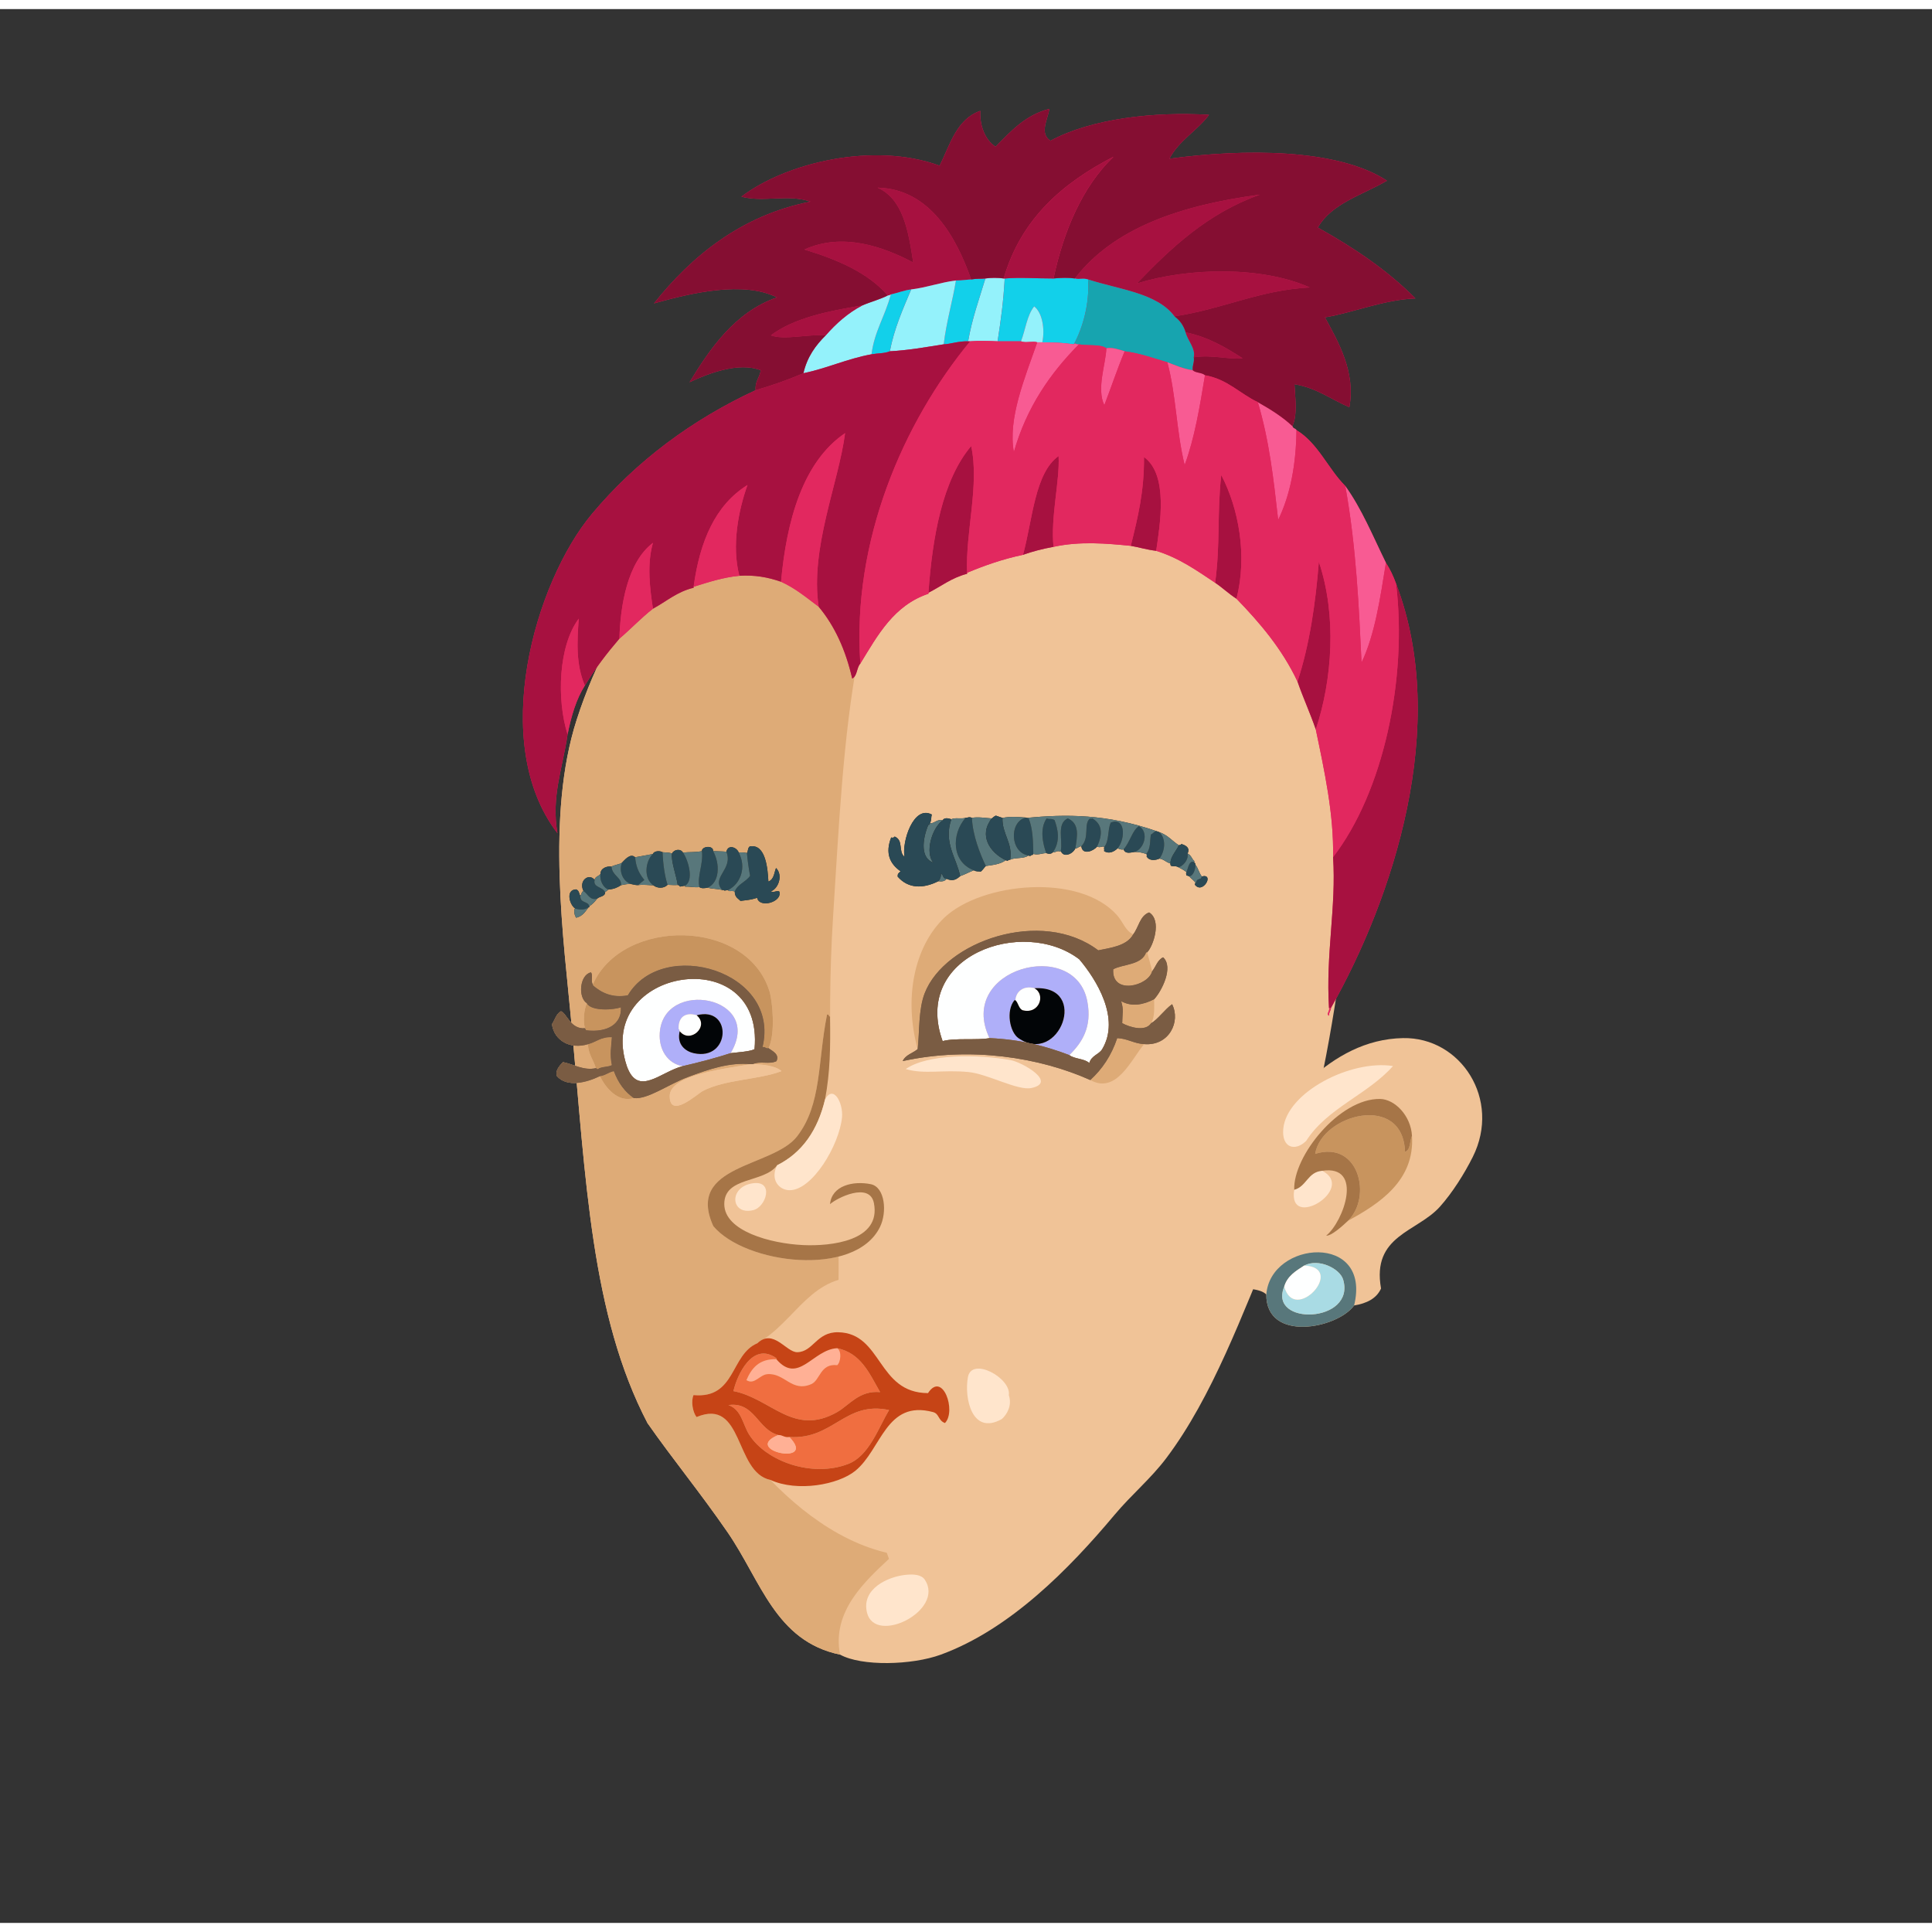 <svg xmlns="http://www.w3.org/2000/svg" width="387.295px" height="387.295px" viewBox="0 0 464.75 460.38"><rect x="0" y="0" width="464.75" height="460.38" fill="#333333" stroke="none"/><g transform="translate(24 24)"><g id="head"><g fill="" id="head" transform=""><g id="w05">					<path fill="#F0C397" d="M215.043,75.444c-0.867,0.104-0.887-0.192-1.44-0.24c-17.572-1.532-34.617,4.558-46.558,10.32       c-25.278,12.2-43.437,33.814-52.32,61.44c-7.417,23.066-3.111,52.895-1.199,73.678c3.406,37.045,4.674,69.541,18.239,95.52       c6.309,9.002,12.535,16.506,19.2,26.16c8.123,11.768,11.532,26.266,27.12,29.52c5.168,2.855,17.258,2.555,24.24,0       c16.596-6.066,30.859-20.59,41.759-33.6c4.122-4.92,8.722-8.688,12.479-13.68c11.127-14.779,18.255-34.609,25.921-52.801       c7.486-17.766,12.09-39.309,15.119-59.279C309.073,136.868,288.464,75.001,215.043,75.444z"/>					<path fill-rule="evenodd" fill="#DEAB77" d="M215.043,75.444c-14.959,13.03-28.27,33.156-32.638,56.399       c-3.605,19.184-4.597,40.456-6,62.4c-1.754,27.42,0.101,52.143,1.199,77.518c0.559,12.893-0.896,25.697,0.24,37.441       c1.453,15.004,7.754,27.445,12,39.6c-5.441,5.146-13.847,12.514-11.76,23.039c-15.588-3.254-18.997-17.752-27.12-29.52       c-6.665-9.654-12.892-17.158-19.2-26.16c-13.565-25.979-14.833-58.475-18.239-95.52c-1.912-20.784-6.218-50.612,1.199-73.678       c8.884-27.626,27.042-49.24,52.32-61.44c11.941-5.763,28.986-11.853,46.558-10.32       C214.156,75.251,214.176,75.548,215.043,75.444z"/>					<path fill-rule="evenodd" fill="#FFE5CC" d="M193.924,352.643c1.807-0.18,3.718-0.088,4.561,1.199       c4.846,7.414-11.958,15.787-13.921,7.92C183.125,355.996,189.626,353.07,193.924,352.643z"/>				</g>				</g></g><g id="ears"><g fill="" id="ears" transform=""><g id="w08">					<path fill="#F0C397" d="M301.735,287.853c3.019-0.501,5.385-1.654,6.479-4.08c-2.291-12.811,8.68-13.557,14.16-19.68       c3.003-3.356,5.903-7.959,7.92-12c6.886-13.801-2.895-28.834-16.8-28.561c-17.967,0.354-29.088,17.018-37.44,26.88       c-1.839,9.64-6.055,21.439-2.64,32.64c2.146,0.975,5.65,0.59,7.2,2.16C280.556,296.808,297.704,293.429,301.735,287.853z"/>					<path fill-rule="evenodd" fill="#FFE5CC" d="M311.095,230.252c-6.085,6.876-15.83,10.09-20.88,18       c-2.705,2.669-5.938,1.642-5.52-2.88C285.509,236.572,300.893,228.667,311.095,230.252z"/>					<path fill-rule="evenodd" fill="#C8945E" d="M315.655,247.052c0.705,10.738-7.827,16.311-15.36,20.4       c5.836-5.803,2.567-19.366-7.92-16.08c1.505-9.507,21.172-14.762,21.6-0.48C315.372,250.449,315.068,248.306,315.655,247.052z"/>					<path fill-rule="evenodd" fill="#FFE5CC" d="M294.055,255.452c8.367,4.322-8.387,14.551-6.72,4.561       C290.308,259.225,290.558,255.715,294.055,255.452z"/>					<path fill-rule="evenodd" fill="#58777B" d="M301.735,287.853c-4.031,5.576-21.18,8.955-21.12-2.641       C281.624,272.186,306.027,270.292,301.735,287.853z M289.735,278.252c-1.992,1.288-4.063,2.498-4.801,5.04       c-4.003,9.578,17.266,8.857,14.16-1.68C298.326,279.005,293.214,276.411,289.735,278.252z"/>					<path fill-rule="evenodd" fill="#A9DBE4" d="M284.935,283.292c2.456,9.225,15.044-4.607,4.801-5.04       c3.479-1.841,8.591,0.753,9.359,3.36C302.2,292.149,280.932,292.87,284.935,283.292z"/>					<path fill-rule="evenodd" fill="#FEFFFF" d="M289.735,278.252c10.243,0.433-2.345,14.265-4.801,5.04       C285.673,280.75,287.743,279.54,289.735,278.252z"/>					<path fill-rule="evenodd" fill="#A67547" d="M300.295,267.452c-1.363,1.296-4.083,3.732-5.28,3.6       c4.207-3.357,9.096-17.098-0.96-15.6c-3.497,0.263-3.747,3.772-6.72,4.561c-0.343-7.953,10.78-21.995,20.64-21.84       c3.545,0.055,7.425,4.027,7.681,8.879c-0.587,1.254-0.283,3.397-1.681,3.84c-0.428-14.281-20.095-9.026-21.6,0.48       C302.862,248.086,306.131,261.649,300.295,267.452z"/>				</g>				</g></g><g id="mouth"><g fill="" id="mouth" transform=""><g id="w13">					<path fill="none" d="M166.304,298.629c-0.039-0.021-0.078-0.044-0.117-0.066C166.226,298.585,166.265,298.606,166.304,298.629z       "/>					<path fill="none" d="M167.32,299.04c-0.049-0.011-0.099-0.029-0.148-0.043C167.221,299.011,167.271,299.029,167.32,299.04z"/>					<path fill="none" d="M166.827,298.883c-0.052-0.021-0.104-0.046-0.156-0.069C166.723,298.837,166.775,298.861,166.827,298.883z       "/>					<path fill="#F0C397" d="M198.274,348.292c4.725-0.11,8.91-5.025,10.8-8.399c4.085-7.295,5.812-16.955,7.92-24.721       c1.271-1.118,2.515-3.312,1.681-5.76c2.152-9.729-8.473-16.958-15.601-21.12c-4.772-2.786-10.702-5.552-16.08-6.72       c-14.484-3.145-18.426,8.352-27.181,14.348c-0.125,0.042-0.25,0.091-0.376,0.15c-0.147,0.067-0.295,0.147-0.445,0.24       c-0.066,0.042-0.133,0.091-0.199,0.139c-0.197,0.138-0.396,0.292-0.598,0.483c-6.539,2.74-5.141,13.419-15.36,12.479       c-0.643,1.454-0.226,4.054,0.72,5.28c11.411-4.772,9.082,13.294,17.76,15.12C170.585,339.421,183.609,348.635,198.274,348.292z        M166.187,298.563c0.039,0.022,0.078,0.045,0.117,0.066C166.265,298.606,166.226,298.585,166.187,298.563z M166.671,298.813       c0.052,0.023,0.104,0.048,0.156,0.069C166.775,298.861,166.723,298.837,166.671,298.813z M167.171,298.997       c0.049,0.014,0.099,0.032,0.148,0.043C167.271,299.029,167.221,299.011,167.171,298.997z"/>					<path fill-rule="evenodd" fill="#FFB095" d="M177.395,298.132c1.126,0.677,0.854,3.333,0,4.08       c-4.118-0.468-4.083,3.631-6.24,4.561c-4.729,2.037-6.351-2.728-10.56-2.4c-1.87,0.146-3.106,2.672-5.04,1.44       c1.229-2.852,3.022-5.138,7.2-5.04C168.076,307,171.533,298.416,177.395,298.132z"/>					<path fill-rule="evenodd" fill="#F06E40" d="M177.395,298.132c5.767,1.193,7.771,6.149,10.32,10.561       c-5.028-0.451-7.422,3.146-10.32,4.8c-10.488,5.984-15.884-3.264-24.96-5.04c0.857-3.832,4.588-12.016,10.32-7.92       c0,0.08,0,0.16,0,0.24c-4.178-0.098-5.972,2.188-7.2,5.04c1.934,1.231,3.17-1.295,5.04-1.44c4.209-0.327,5.832,4.438,10.56,2.4       c2.157-0.93,2.123-5.028,6.24-4.561C178.249,301.465,178.521,298.809,177.395,298.132z"/>					<path fill-rule="evenodd" fill="#FFE5CC" d="M218.675,309.412c0.834,2.448-0.41,4.642-1.681,5.76       c-7.204,4.064-9.085-5.11-8.159-10.08C209.771,300.063,219.31,305.345,218.675,309.412z"/>					<path fill-rule="evenodd" fill="#F06E40" d="M163.234,319.013c-9.09,3.694,9.582,7.638,2.64,0.479       c10.574,0.69,13.422-8.759,24-6.479c-2.546,4.189-4.776,11.016-9.84,12.96c-8.811,3.383-19.778-0.733-23.76-6.96       c-1.663-2.601-1.838-6.067-5.04-7.2C157.548,310.939,158.245,317.761,163.234,319.013z"/>					<path fill-rule="evenodd" fill="#FFB095" d="M163.234,319.013c1.065-0.025,1.409,0.671,2.64,0.479       C172.816,326.65,154.144,322.707,163.234,319.013z"/>					<path fill-rule="evenodd" fill="#C64416" d="M161.314,329.813c-8.679-1.826-6.35-19.893-17.76-15.12       c-0.945-1.227-1.363-3.826-0.72-5.28c10.219,0.939,8.821-9.739,15.36-12.479c3.841-3.643,6.936,2.214,9.6,2.159       c3.846-0.078,4.625-4.903,9.84-4.8c10.661,0.213,9.326,14.606,21.6,14.641c3.509-5.394,6.894,4.313,4.08,7.199       c-1.686-0.617-1.313-2.224-2.88-2.64c-11.356-3.016-12.364,9.019-18.72,14.16C177.614,330.969,167.828,332.781,161.314,329.813       z M165.875,319.492c-1.231,0.191-1.575-0.505-2.64-0.479c-4.989-1.252-5.687-8.073-12-7.2c3.202,1.133,3.377,4.6,5.04,7.2       c3.982,6.227,14.949,10.343,23.76,6.96c5.064-1.944,7.294-8.771,9.84-12.96C179.297,310.733,176.448,320.183,165.875,319.492z        M162.754,300.772c0-0.08,0-0.16,0-0.24c-5.731-4.096-9.462,4.088-10.32,7.92c9.076,1.776,14.472,11.024,24.96,5.04       c2.898-1.653,5.292-5.251,10.32-4.8c-2.549-4.411-4.553-9.367-10.32-10.561C171.533,298.416,168.076,307,162.754,300.772z"/>				</g>				</g></g><g id="eyes"><g fill="" id="eyes" transform=""><g id="w09">					<path fill="none" d="M231.789,215.234c-0.042-0.133-0.092-0.262-0.145-0.391C231.697,214.972,231.747,215.102,231.789,215.234z       "/>					<path fill="none" d="M231.543,214.602c-0.063-0.137-0.138-0.269-0.215-0.399C231.405,214.333,231.479,214.465,231.543,214.602z       "/>					<path fill="none" d="M231.957,215.903c-0.026-0.137-0.057-0.271-0.093-0.405C231.899,215.632,231.931,215.767,231.957,215.903z       "/>					<path fill="none" d="M233.229,227.621c-0.688-0.263-1.385-0.517-2.091-0.763C231.844,227.104,232.54,227.358,233.229,227.621z"/>					<path fill="none" d="M214.03,223.541c0.873,0.035,1.725,0.093,2.563,0.163C215.756,223.633,214.903,223.576,214.03,223.541z"/>					<path fill="none" d="M232.048,216.604c-0.011-0.145-0.024-0.288-0.045-0.43C232.023,216.316,232.037,216.46,232.048,216.604z"/>					<path fill="none" d="M231.216,214.008c-0.121-0.188-0.255-0.369-0.404-0.541C230.961,213.639,231.095,213.82,231.216,214.008z"/>					<path fill="none" d="M230.614,221.732c0.087-0.132,0.172-0.264,0.252-0.4C230.786,221.469,230.701,221.602,230.614,221.732z"/>					<path fill="none" d="M225.524,224.949c0.176-0.012,0.349-0.027,0.519-0.055C225.873,224.922,225.7,224.938,225.524,224.949z"/>					<path fill="none" d="M222.078,224.184c0.125,0.063,0.249,0.119,0.374,0.173C222.327,224.301,222.204,224.247,222.078,224.184z"/>					<path fill="none" d="M224.829,211.541c0.395-0.023,0.767-0.025,1.125-0.014C225.596,211.516,225.224,211.518,224.829,211.541z"/>					<path fill="none" d="M220.989,223.541c0.26,0.179,0.516,0.332,0.77,0.473C221.504,223.871,221.248,223.72,220.989,223.541z"/>					<path fill="none" d="M218.973,223.96c-0.257-0.033-0.524-0.058-0.784-0.087C218.449,223.902,218.715,223.927,218.973,223.96z"/>					<path fill="none" d="M221.032,224.264c0.058,0.01,0.117,0.019,0.176,0.028C221.149,224.282,221.09,224.273,221.032,224.264z"/>					<path fill="none" d="M223.352,224.692c0.007,0.002,0.015,0.005,0.022,0.008c0.001,0,0.002,0,0.004,0.001       C223.369,224.698,223.36,224.695,223.352,224.692z"/>					<path fill="none" d="M231.009,221.079c0.074-0.136,0.145-0.272,0.212-0.412C231.153,220.807,231.083,220.943,231.009,221.079z"/>					<path fill="none" d="M225.294,224.968c-0.255,0.007-0.514,0.001-0.777-0.026c0.001,0,0.002,0,0.002,0       C224.782,224.969,225.04,224.975,225.294,224.968z"/>					<path fill="none" d="M230.143,222.375c0.109-0.135,0.217-0.271,0.317-0.414C230.359,222.104,230.252,222.24,230.143,222.375z"/>					<path fill="none" d="M230.804,213.458c-0.15-0.172-0.318-0.333-0.498-0.486C230.485,213.125,230.653,213.286,230.804,213.458z"/>					<path fill="none" d="M230.115,212.827c-0.128-0.1-0.259-0.197-0.401-0.286C229.856,212.63,229.987,212.728,230.115,212.827z"/>					<path fill="none" d="M229.457,212.395c-0.138-0.077-0.28-0.151-0.43-0.219C229.177,212.243,229.319,212.317,229.457,212.395z"/>					<path fill="none" d="M231.343,220.403c0.064-0.144,0.121-0.288,0.178-0.435C231.464,220.115,231.407,220.26,231.343,220.403z"/>					<path fill="none" d="M232.065,216.869c0.006,0.159,0.003,0.32-0.003,0.481C232.068,217.189,232.071,217.028,232.065,216.869z"/>					<path fill="none" d="M231.617,219.71c0.056-0.161,0.103-0.323,0.149-0.485C231.72,219.387,231.673,219.549,231.617,219.71z"/>					<path fill="none" d="M226.764,224.729c-0.147,0.044-0.299,0.079-0.451,0.111C226.465,224.808,226.616,224.772,226.764,224.729z       "/>					<path fill="none" d="M228.722,212.05c-0.154-0.061-0.315-0.115-0.481-0.166C228.406,211.935,228.567,211.989,228.722,212.05z"/>					<path fill="none" d="M227.456,224.475c-0.139,0.061-0.279,0.115-0.422,0.165C227.177,224.59,227.317,224.535,227.456,224.475z"/>					<path fill="none" d="M228.944,223.578c0.383-0.306,0.737-0.651,1.06-1.029C229.682,222.927,229.327,223.272,228.944,223.578z"/>					<path fill="none" d="M228.12,224.137c-0.134,0.078-0.27,0.153-0.407,0.221C227.851,224.29,227.986,224.215,228.12,224.137z"/>					<path fill="none" d="M227.896,211.787c-0.178-0.045-0.365-0.081-0.555-0.114C227.53,211.706,227.718,211.742,227.896,211.787z"/>					<path fill="none" d="M226.976,211.611c-0.217-0.029-0.447-0.046-0.679-0.061C226.528,211.565,226.759,211.582,226.976,211.611z       "/>					<path fill="none" d="M228.767,223.708c-0.137,0.103-0.274,0.202-0.418,0.294C228.492,223.91,228.63,223.811,228.767,223.708z"/>					<path fill="none" d="M231.829,219.004c0.119-0.475,0.197-0.953,0.228-1.428C232.026,218.051,231.948,218.529,231.829,219.004z"/>					<path fill="#F0C397" d="M193.874,230.98c4.563,1.332,8.833,0.112,15.116,0.721c4.598,0.444,11.837,4.539,15.121,3.84       c6.301-1.342-2.184-6.209-5.041-6.72C211.11,227.397,199.139,227.311,193.874,230.98z"/>					<path fill="#F0C397" d="M238.27,233.621c6.325,3.505,9.886-5.011,12.96-8.641c6.015,0.492,8.831-5.413,6.721-9.6       c-1.779,1.263-3.558,3.801-5.041,4.56c0.863-1.297,0.744-3.576,0.721-5.76c1.759-1.864,4.773-7.702,2.16-10.079       c-1.367,0.633-1.738,2.263-2.641,3.36c-0.343-1.577-0.791-3.048-1.199-4.56c1.43-1.432,3.611-7.646,0.479-9.6       c-2.241,0.799-2.502,3.578-3.84,5.28c-1.898-0.901-2.374-2.888-3.841-4.561c-9.025-10.292-32.582-7.918-41.518,0.48       c-7.409,7.056-9.824,19.608-6.479,31.679c-1.169,0.99-2.943,1.376-3.6,2.88C209.525,225.491,226.11,228.179,238.27,233.621z        M221.759,224.014c-0.254-0.141-0.51-0.294-0.77-0.473C221.248,223.72,221.504,223.871,221.759,224.014z M222.452,224.356       c-0.125-0.054-0.249-0.11-0.374-0.173C222.204,224.247,222.327,224.301,222.452,224.356z M226.043,224.895       c-0.17,0.027-0.343,0.043-0.519,0.055C225.7,224.938,225.873,224.922,226.043,224.895z M224.829,211.541       c0.395-0.023,0.767-0.025,1.125-0.014C225.596,211.516,225.224,211.518,224.829,211.541z M218.973,223.96       c-0.258-0.033-0.523-0.058-0.784-0.087C218.448,223.902,218.716,223.927,218.973,223.96z M223.352,224.692       c0.009,0.003,0.018,0.006,0.026,0.009c-0.002-0.001-0.003-0.001-0.004-0.001C223.366,224.697,223.358,224.694,223.352,224.692z        M221.208,224.292c-0.059-0.01-0.118-0.019-0.176-0.028C221.09,224.273,221.149,224.282,221.208,224.292z M225.294,224.968       c-0.254,0.007-0.512,0.001-0.775-0.026c0,0-0.001,0-0.002,0C224.78,224.969,225.039,224.975,225.294,224.968z M228.944,223.578       c0.383-0.306,0.737-0.651,1.06-1.029C229.682,222.927,229.327,223.272,228.944,223.578z M226.313,224.84       c0.152-0.032,0.304-0.067,0.451-0.111C226.616,224.772,226.465,224.808,226.313,224.84z M227.034,224.64       c0.143-0.05,0.283-0.104,0.422-0.165C227.317,224.535,227.177,224.59,227.034,224.64z M227.713,224.357       c0.138-0.067,0.273-0.143,0.407-0.221C227.986,224.215,227.851,224.29,227.713,224.357z M228.349,224.002       c0.144-0.092,0.281-0.191,0.418-0.294C228.63,223.811,228.492,223.91,228.349,224.002z M226.297,211.551       c0.231,0.015,0.462,0.031,0.679,0.061C226.759,211.582,226.528,211.565,226.297,211.551z M227.341,211.673       c0.189,0.033,0.377,0.069,0.555,0.114C227.718,211.742,227.53,211.706,227.341,211.673z M228.24,211.884       c0.166,0.051,0.327,0.105,0.481,0.166C228.567,211.989,228.406,211.935,228.24,211.884z M229.027,212.176       c0.149,0.067,0.292,0.142,0.43,0.219C229.319,212.317,229.177,212.243,229.027,212.176z M230.866,221.332       c-0.08,0.137-0.165,0.269-0.252,0.4C230.701,221.602,230.786,221.469,230.866,221.332z M230.46,221.961       c-0.101,0.143-0.208,0.279-0.317,0.414C230.252,222.24,230.359,222.104,230.46,221.961z M229.714,212.541       c0.143,0.089,0.273,0.187,0.401,0.286C229.987,212.728,229.856,212.63,229.714,212.541z M230.306,212.972       c0.18,0.153,0.348,0.314,0.498,0.486C230.653,213.286,230.485,213.125,230.306,212.972z M232.065,216.869       c0.006,0.159,0.003,0.32-0.003,0.481C232.068,217.189,232.071,217.028,232.065,216.869z M232.057,217.576       c-0.03,0.475-0.108,0.953-0.228,1.428C231.948,218.529,232.026,218.051,232.057,217.576z M231.767,219.225       c-0.047,0.162-0.094,0.324-0.149,0.485C231.673,219.549,231.72,219.387,231.767,219.225z M231.521,219.969       c-0.057,0.146-0.113,0.291-0.178,0.435C231.407,220.26,231.464,220.115,231.521,219.969z M231.221,220.667       c-0.067,0.14-0.138,0.276-0.212,0.412C231.083,220.943,231.153,220.807,231.221,220.667z M230.812,213.467       c0.149,0.172,0.283,0.354,0.404,0.541C231.095,213.82,230.961,213.639,230.812,213.467z M231.328,214.202       c0.077,0.131,0.151,0.263,0.215,0.399C231.479,214.465,231.405,214.333,231.328,214.202z M231.645,214.844       c0.053,0.129,0.103,0.258,0.145,0.391C231.747,215.102,231.697,214.972,231.645,214.844z M231.864,215.498       c0.036,0.134,0.066,0.269,0.093,0.405C231.931,215.767,231.899,215.632,231.864,215.498z M232.003,216.175       c0.021,0.142,0.034,0.285,0.045,0.43C232.037,216.46,232.023,216.316,232.003,216.175z M216.593,223.704       c-0.838-0.07-1.689-0.128-2.563-0.163C214.903,223.576,215.756,223.633,216.593,223.704z M231.139,226.858       c0.706,0.246,1.402,0.5,2.091,0.763C232.54,227.358,231.844,227.104,231.139,226.858z"/>					<path fill="#F0C397" d="M162.784,229.08c0.779-1.682-0.977-2.413-1.92-3.12c1.74-3.466,0.938-11.425,0.24-13.68       c-5.454-17.621-35.34-17.767-42.48-1.679c-0.57-0.549,0.089-2.327-0.48-2.878c-2.701,0.564-3.185,6.023-0.96,7.437       c-0.696,1.461-0.958,4.101-0.48,6c-3.48,0.295-4.454-3.705-5.76-4.08c-1.148,0.612-1.458,2.062-2.16,3.12       c0.534,3.913,4.359,6.11,8.64,4.8c0.112,2.448,1.333,3.786,1.92,5.76c-2.884,0.662-5.396-0.957-7.92-1.439       c-0.765,0.816-1.94,2.021-1.44,3.359c2.433,2.779,7.131,1.554,10.32,0c1.389,2.84,4.357,6.43,8.16,5.28       c3.299,0.402,8.372-3.322,12.96-5.04c5.337-1.998,10.083-3.564,15.12-3.12c-5.319,1.037-19.44,2.395-19.44,7.681       c0,5.612,6.614-0.505,7.92-1.2c5.319-2.834,13.512-2.699,18.96-4.8c-1.443-1.375-4.939-1.645-6.96-1.681       C159.056,228.953,160.982,229.945,162.784,229.08z"/>					<path fill-rule="evenodd" fill="#DEAB77" d="M248.59,198.582c-1.534,2.875-5.847,3.272-8.4,3.84       c-13.697-10.357-36.934-2.143-41.756,10.319c-1.522,3.931-1.218,9.224-1.681,13.439c-3.346-12.07-0.931-24.623,6.479-31.679       c8.936-8.398,32.492-10.772,41.518-0.48C246.216,195.694,246.691,197.681,248.59,198.582z"/>					<path fill-rule="evenodd" fill="#C8945E" d="M160.864,225.96c-0.734,0.174-0.706-0.414-1.44-0.24       c4.453-18.368-24.065-26.61-32.4-12.479c-3.78,0.702-6.396-0.665-8.4-2.399c0-0.08,0-0.159,0-0.239       c7.14-16.088,37.026-15.942,42.48,1.679C161.802,214.535,162.604,222.494,160.864,225.96z"/>					<path fill-rule="evenodd" fill="#FEFFFF" d="M233.229,227.621c3.056-2.996,5.515-6.739,4.32-12.96       c-2.979-15.514-31.559-7.862-23.52,8.88c-3.012,0.555-8.348-0.099-11.279,0.72c-7.403-20.555,19.314-30.021,32.879-19.679       c4.094,4.839,9.934,14.181,5.52,21.599c-0.783,1.317-2.547,1.469-3.119,3.36C236.898,228.432,234.485,228.605,233.229,227.621z       "/>					<path fill-rule="evenodd" fill="#DEAB77" d="M251.95,202.901c0.408,1.512,0.856,2.983,1.199,4.56       c-0.916,3.568-9.767,5.777-9.359-0.48c2.296-1.264,6.848-0.959,7.92-4.08C251.79,202.901,251.87,202.901,251.95,202.901z"/>					<path fill-rule="evenodd" fill="#AFAFF9" d="M233.229,227.621c-5.619-2.141-11.742-3.777-19.199-4.08       c-8.039-16.742,20.541-24.394,23.52-8.88C238.744,220.882,236.285,224.625,233.229,227.621z M220.27,214.421       c-0.08,0-0.159,0-0.239,0c-2.105,2.532-1.131,7.673,0.959,9.12c9.799,6.783,17.194-12.779,3.84-12       C222.45,210.857,220.431,212.137,220.27,214.421z"/>					<path fill-rule="evenodd" fill="#FEFFFF" d="M151.744,227.16c8.24-13.73-16.243-18.139-17.04-4.8       c-0.233,3.9,1.855,7.294,5.52,7.92c-5.35,1.361-10.76,7.504-13.44,0c-7.964-23.763,33.194-30.275,30.72-4.08       C156.353,226.775,153.87,226.9,151.744,227.16z"/>					<path fill-rule="evenodd" fill="#FEFFFF" d="M224.829,211.541c2.825,1.51,1.159,6.387-2.879,5.28       c-0.916-0.444-0.984-1.737-1.681-2.4C220.431,212.137,222.45,210.857,224.829,211.541z"/>					<path fill-rule="evenodd" fill="#020507" d="M224.829,211.541c13.354-0.779,5.959,18.783-3.84,12       c-2.09-1.447-3.064-6.588-0.959-9.12c0.08,0,0.159,0,0.239,0c0.696,0.663,0.765,1.956,1.681,2.4       C225.988,217.928,227.654,213.051,224.829,211.541z"/>					<path fill-rule="evenodd" fill="#AFAFF9" d="M151.744,227.16c-3.693,1.187-7.553,2.206-11.52,3.12       c-3.665-0.626-5.753-4.02-5.52-7.92C135.501,209.021,159.984,213.43,151.744,227.16z M139.504,221.88       c-0.789,3.265,1.473,4.856,3.36,5.28c8.896,1.997,9.411-11.411,0.72-9.12c-2.792-0.827-4.492,0.535-4.32,3.36       C139.498,221.406,139.451,221.694,139.504,221.88z"/>					<path fill-rule="evenodd" fill="#C8945E" d="M117.184,215.16c1.03,2.019,6.678,1.577,8.16,0.96       c0.273,3.983-3.248,6.169-8.4,5.52c0-0.24-0.194-0.285-0.24-0.479C116.226,219.261,116.488,216.621,117.184,215.16z"/>					<path fill-rule="evenodd" fill="#DEAB77" d="M253.63,214.181c0.023,2.184,0.143,4.463-0.721,5.76       c-1.393,2.152-5.234,0.947-6.959,0c0.059-2.746,0.391-3.047-0.24-5.279C248.288,216.077,251.046,215.509,253.63,214.181z"/>					<path fill-rule="evenodd" fill="#FEFFFF" d="M143.584,218.04c3.193,2.62-1.569,6.987-4.08,3.84       c-0.054-0.186-0.007-0.474-0.24-0.479C139.092,218.575,140.792,217.213,143.584,218.04z"/>					<path fill-rule="evenodd" fill="#020507" d="M139.504,221.88c2.511,3.147,7.273-1.22,4.08-3.84       c8.691-2.291,8.176,11.117-0.72,9.12C140.977,226.736,138.715,225.145,139.504,221.88z"/>					<path fill-rule="evenodd" fill="#C8945E" d="M119.344,230.76c-0.586-1.974-1.808-3.312-1.92-5.76       c1.99-0.489,3.146-1.814,5.76-1.68c-0.143,2.283-0.543,4.06,0,6.72c-0.944,0.496-2.569,0.311-3.36,0.96       C119.583,231.001,119.539,230.806,119.344,230.76z"/>					<path fill-rule="evenodd" fill="#DEAB77" d="M251.229,224.98c-3.074,3.63-6.635,12.146-12.96,8.641       c2.892-2.628,5.103-5.938,6.479-10.08C247.286,223.645,248.722,224.849,251.229,224.98z"/>					<path fill-rule="evenodd" fill="#FFE5CC" d="M193.874,230.98c5.265-3.67,17.237-3.583,25.196-2.159       c2.857,0.511,11.342,5.378,5.041,6.72c-3.284,0.699-10.523-3.396-15.121-3.84C202.707,231.093,198.437,232.313,193.874,230.98z       "/>					<path fill-rule="evenodd" fill="#F0C397" d="M156.544,229.8c0.16,0,0.32,0,0.48,0c2.021,0.036,5.517,0.306,6.96,1.681       c-5.448,2.101-13.641,1.966-18.96,4.8c-1.306,0.695-7.92,6.813-7.92,1.2C137.104,232.194,151.225,230.837,156.544,229.8z"/>					<path fill-rule="evenodd" fill="#C8945E" d="M128.464,237.96c-3.803,1.149-6.771-2.44-8.16-5.28       c1.357-0.163,2.087-0.952,3.36-1.199C124.675,234.229,126.234,236.431,128.464,237.96z"/>					<path fill-rule="evenodd" fill="#7A5C43" d="M238.27,233.621c-12.159-5.442-28.744-8.13-45.116-4.561       c0.656-1.504,2.431-1.89,3.6-2.88c0.463-4.216,0.158-9.509,1.681-13.439c4.822-12.462,28.059-20.677,41.756-10.319       c2.554-0.567,6.866-0.965,8.4-3.84c1.338-1.702,1.599-4.481,3.84-5.28c3.132,1.953,0.95,8.168-0.479,9.6c-0.08,0-0.16,0-0.24,0       c-1.072,3.12-5.624,2.815-7.92,4.08c-0.407,6.257,8.443,4.048,9.359,0.48c0.902-1.097,1.273-2.727,2.641-3.36       c2.613,2.377-0.401,8.215-2.16,10.079c-2.584,1.328-5.342,1.896-7.92,0.48c0.631,2.232,0.299,2.533,0.24,5.279       c1.725,0.947,5.566,2.152,6.959,0c1.483-0.759,3.262-3.297,5.041-4.56c2.11,4.187-0.706,10.092-6.721,9.6       c-2.508-0.132-3.943-1.336-6.48-1.439C243.372,227.684,241.161,230.993,238.27,233.621z M214.03,223.541       c7.457,0.303,13.58,1.939,19.199,4.08c1.256,0.984,3.669,0.811,4.801,1.92c0.572-1.892,2.336-2.043,3.119-3.36       c4.414-7.418-1.426-16.759-5.52-21.599c-13.564-10.343-40.282-0.876-32.879,19.679       C205.683,223.442,211.019,224.096,214.03,223.541z"/>					<path fill-rule="evenodd" fill="#7A5C43" d="M118.625,210.602c0,0.08,0,0.159,0,0.239c2.004,1.734,4.62,3.102,8.4,2.399       c8.335-14.131,36.853-5.889,32.4,12.479c0.734-0.174,0.706,0.414,1.44,0.24c0.943,0.707,2.699,1.438,1.92,3.12       c-1.802,0.865-3.728-0.127-5.76,0.72c-0.16,0-0.32,0-0.48,0c-5.037-0.444-9.783,1.122-15.12,3.12       c-4.588,1.718-9.661,5.442-12.96,5.04c-2.23-1.529-3.79-3.73-4.8-6.479c-1.273,0.247-2.003,1.036-3.36,1.199       c-3.189,1.554-7.887,2.779-10.32,0c-0.5-1.338,0.675-2.543,1.44-3.359c2.523,0.482,5.036,2.102,7.92,1.439       c0.194,0.046,0.239,0.241,0.48,0.24c0.791-0.649,2.416-0.464,3.36-0.96c-0.543-2.66-0.143-4.437,0-6.72       c-2.614-0.135-3.77,1.19-5.76,1.68c-4.281,1.311-8.106-0.887-8.64-4.8c0.702-1.059,1.012-2.508,2.16-3.12       c1.306,0.375,2.279,4.375,5.76,4.08c0.046,0.194,0.241,0.239,0.24,0.479c5.152,0.649,8.673-1.536,8.4-5.52       c-1.482,0.617-7.13,1.059-8.16-0.96c-2.225-1.413-1.741-6.872,0.96-7.437C118.714,208.274,118.055,210.053,118.625,210.602z        M140.224,230.28c3.967-0.914,7.827-1.934,11.52-3.12c2.126-0.26,4.608-0.385,5.76-0.96c2.474-26.195-38.685-19.683-30.72,4.08       C129.464,237.784,134.874,231.642,140.224,230.28z"/>					<path fill-rule="evenodd" fill="#7A5C43" d="M238.27,233.621c-12.159-5.442-28.744-8.13-45.116-4.561       c0.656-1.504,2.431-1.89,3.6-2.88c0.463-4.216,0.158-9.509,1.681-13.439c4.822-12.462,28.059-20.677,41.756-10.319       c2.554-0.567,6.866-0.965,8.4-3.84c1.338-1.702,1.599-4.481,3.84-5.28c3.132,1.953,0.95,8.168-0.479,9.6c-0.08,0-0.16,0-0.24,0       c-1.072,3.12-5.624,2.815-7.92,4.08c-0.407,6.257,8.443,4.048,9.359,0.48c0.902-1.097,1.273-2.727,2.641-3.36       c2.613,2.377-0.401,8.215-2.16,10.079c-2.584,1.328-5.342,1.896-7.92,0.48c0.631,2.232,0.299,2.533,0.24,5.279       c1.725,0.947,5.566,2.152,6.959,0c1.483-0.759,3.262-3.297,5.041-4.56c2.11,4.187-0.706,10.092-6.721,9.6       c-2.508-0.132-3.943-1.336-6.48-1.439C243.372,227.684,241.161,230.993,238.27,233.621z M214.03,223.541       c7.457,0.303,13.58,1.939,19.199,4.08c1.256,0.984,3.669,0.811,4.801,1.92c0.572-1.892,2.336-2.043,3.119-3.36       c4.414-7.418-1.426-16.759-5.52-21.599c-13.564-10.343-40.282-0.876-32.879,19.679       C205.683,223.442,211.019,224.096,214.03,223.541z"/>					<path fill-rule="evenodd" fill="#7A5C43" d="M118.625,210.602c0,0.08,0,0.159,0,0.239c2.004,1.734,4.62,3.102,8.4,2.399       c8.335-14.131,36.853-5.889,32.4,12.479c0.734-0.174,0.706,0.414,1.44,0.24c0.943,0.707,2.699,1.438,1.92,3.12       c-1.802,0.865-3.728-0.127-5.76,0.72c-0.16,0-0.32,0-0.48,0c-5.037-0.444-9.783,1.122-15.12,3.12       c-4.588,1.718-9.661,5.442-12.96,5.04c-2.23-1.529-3.79-3.73-4.8-6.479c-1.273,0.247-2.003,1.036-3.36,1.199       c-3.189,1.554-7.887,2.779-10.32,0c-0.5-1.338,0.675-2.543,1.44-3.359c2.523,0.482,5.036,2.102,7.92,1.439       c0.194,0.046,0.239,0.241,0.48,0.24c0.791-0.649,2.416-0.464,3.36-0.96c-0.543-2.66-0.143-4.437,0-6.72       c-2.614-0.135-3.77,1.19-5.76,1.68c-4.281,1.311-8.106-0.887-8.64-4.8c0.702-1.059,1.012-2.508,2.16-3.12       c1.306,0.375,2.279,4.375,5.76,4.08c0.046,0.194,0.241,0.239,0.24,0.479c5.152,0.649,8.673-1.536,8.4-5.52       c-1.482,0.617-7.13,1.059-8.16-0.96c-2.225-1.413-1.741-6.872,0.96-7.437C118.714,208.274,118.055,210.053,118.625,210.602z        M140.224,230.28c3.967-0.914,7.827-1.934,11.52-3.12c2.126-0.26,4.608-0.385,5.76-0.96c2.474-26.195-38.685-19.683-30.72,4.08       C129.464,237.784,134.874,231.642,140.224,230.28z"/>				</g>				</g></g><g id="eyebrow"><g fill="" id="eyebrow" transform=""><g id="w10">					<path fill="#2D281D" d="M144.858,178.558c-1.677,0.338-3.005,0.171-4.571,0.348c-0.563-1.023-2.194-0.763-2.64,0.239       c-0.63-0.282-1.461-0.273-2.254-0.319c-0.645-0.401-2.006-0.366-2.361,0.432c-1.416,0.259-2.833,0.518-4.25,0.777       c-1.177-1.103-2.548,0.716-3.175,1.313c-0.656,0.44-1.855,0.507-2.511,0.948c-1.131-0.218-2.7,0.455-2.617,1.699       c-0.346,0.585-1.384,0.693-1.437,1.481c-1.379-1.715-3.911,0.184-2.681,2.687c-0.541,0.177-0.395,0.828-0.771,1.117       c-0.327-0.426-0.199-1.21-1.01-1.522c-2.708,0.124-1.452,3.976-0.124,4.658c-0.079,0.014-0.158,0.029-0.236,0.043       c-0.169,0.721-0.025,1.511,0.388,2.125c1.603-0.405,2.191-1.511,2.96-2.493c0.141-0.04,0.273-0.085,0.192-0.279       c0.777-0.495,1.367-1.118,1.866-1.804c0.558-0.578,2.037-0.519,1.909-1.569c0.327-0.187,0.532-0.458,0.858-0.645       c1.349-0.1,2.213-0.534,2.983-1.034c0.964-0.2,1.926-0.4,2.64-0.239c0.476,0.107,0.937,0.236,1.503,0.213       c1.355-0.169,2.463,0.019,3.671,0.061c0.843,0.704,2.485,0.847,3.392-0.132c0.809,0.024,1.579,0.103,2.448,0.041       c0.273,0.001,0.415,0.195,0.558,0.385c0.394-0.072,0.787-0.144,1.18-0.216c0.015,0.079,0.029,0.158,0.043,0.236       c1.213-0.065,2.165,0.25,3.435,0.104c0.452,0.341,1.156,0.317,1.975,0.127c1.075,0.333,2.435,0.257,3.521,0.576       c0.193,0.02,0.467-0.079,0.516,0.149c0.314-0.057,0.629-0.115,0.944-0.172c0.014,0.079,0.029,0.157,0.043,0.236       c0.454,0.14,1.193-0.134,1.502,0.213c0.029,1.352,0.825,1.592,1.376,2.188c1.726-0.214,2.401-0.228,4.014-0.734       c0.566,2.586,6.057,0.999,5.344-1.464c-0.345-0.497-1.666,0.419-1.975-0.127c1.75-0.668,2.899-3.881,1.174-5.583       c-0.479,1.182-0.454,2.711-1.842,3.266c-0.159-2.88-0.567-9.165-4.474-8.454c-0.513,0.333-0.375,1.117-0.685,1.589       c-0.597-0.131-1.236-0.202-1.975-0.126c-0.488-1.302-2.601-2.014-2.962-0.191c-1.03-0.102-2.14-0.088-3.199-0.146       C147.646,177.065,144.759,177.371,144.858,178.558z"/>					<path fill="#2D281D" d="M192.639,183.412c-0.493,0.49-0.734,0.511-0.698,1.282c2.511,2.879,6.039,2.969,9.778,1.102       c0.808,0.108,1.534,0.051,1.98-0.583c1.538,0.708,2.439,0.103,3.272-0.646c1.13-0.392,2.173-0.962,3.278-1.403       c0.691,0.386,1.109,0.21,1.667,0.323c0.461-0.345,0.807-0.93,1.229-1.352c1.703-0.249,3.45-0.408,4.798-1.386       c0.151,0.052,0.304,0.105,0.455,0.158c0.136-0.238,0.373-0.266,0.609-0.296c1.337-0.615,3.209-0.125,4.415-1.011       c0.562,0.379,0.612-0.292,1.064-0.139c0.026-0.075,0.053-0.151,0.078-0.227c1.229,0.33,2.048-0.186,3.114-0.191       c0.688,0.25,1.226,0.194,1.596-0.209c0.69,0.125,0.988-0.557,1.823-0.13c0.026-0.076,0.053-0.151,0.079-0.227       c0.554,1.728,2.831,0.865,3.498-0.565c0.579,0.028,0.867-0.544,1.448-0.515c0.245,2.221,2.947,1.154,3.794,0.045       c0.778,0.436,1.039-0.19,1.744,0.096c-0.199,0.412,0.083,0.589-0.087,0.986c1.128,0.798,2.405,0.204,3.271-0.644       c0.549,0.223,1.081,0.413,1.438,0.244c0.403,1.207,1.737,0.75,2.574,0.638c0.879-0.001,1.793,0.068,2.878,0.49       c0.16,0.111,0.197,0.281,0.069,0.532c0.629,1.226,2.215,0.981,3.105,0.568c1.223,0.224,1.537,0.889,2.643,1.17       c-0.08,0.227,0.09,0.333,0.069,0.531c0.714,0.303,1.099-0.069,1.893,0.401c0.663,0.371,1.414,0.698,1.884,1.161       c-0.118,0.31-0.064,0.536-0.009,0.759c0.228,0.079,0.454,0.157,0.681,0.235c0.411,0.556,1.128,0.962,1.5,1.536       c-0.052,0.151-0.104,0.303-0.157,0.454c1.85,2.532,4.857-2.742,1.692-1.954c-0.702-0.854-0.856-1.973-1.56-2.827       c0.039-0.271-0.13-0.44-0.297-0.61c0.026-0.076,0.052-0.151,0.078-0.227c-0.666-0.557-0.721-1.41-1.646-1.841       c0.595-1.295-0.222-1.905-1.492-2.294c-0.136,0.238-0.373,0.265-0.611,0.296c-1.644-1.026-2.562-2.403-4.743-3.167       c-0.228-0.079-0.454-0.158-0.682-0.236c-11.876-4.128-21.73-4.094-31.157-3.175c-0.075-0.026-0.151-0.052-0.227-0.079       c-1.974-0.18-3.907-0.275-5.617,0.086c-0.529-0.183-1.058-0.367-1.588-0.55c-0.384,0.116-0.663,0.449-0.994,0.672       c-1.624-0.105-3.35-0.424-4.78-0.133c-0.677-0.355-0.999,0.016-1.519-0.018c-1.026,0.346-2.447-0.122-3.419,0.34       c-0.894-0.286-1.707-0.409-2.128,0.278c-1.31-0.365-1.896,0.757-3.046,0.723c0.474-0.857,0.232-1.37,0.481-2.119       c-4.394-2.393-7.264,6.564-6.571,10.168c-1.579-1.246-0.154-3.949-2.372-4.885c-0.191,0.253-0.453,0.362-0.838,0.218       C188.89,179.069,190.047,181.589,192.639,183.412z"/>					<path fill-rule="evenodd" fill="#2A4955" d="M254.155,173.737c0.228,0.079,0.454,0.158,0.682,0.236       c1.531,1.286,1.637,4.211,0.076,6.376c-0.891,0.413-2.477,0.658-3.105-0.568c0.128-0.25,0.091-0.42-0.069-0.532       c1.128-1.416,0.837-3.131,1.118-4.693C253.346,174.401,253.625,173.81,254.155,173.737z"/>					<path fill-rule="evenodd" fill="#58777B" d="M254.837,173.974c2.182,0.764,3.1,2.142,4.743,3.167       c-0.656,1.434-2.049,2.759-2.024,4.379c-1.105-0.281-1.42-0.946-2.643-1.17C256.474,178.185,256.368,175.26,254.837,173.974z"/>					<path fill-rule="evenodd" fill="#2A4955" d="M246.286,178.123c1.589-1.769,2.097-4.617,3.709-5.572       c2.536,1.53,1.138,5.643-1.135,6.21C248.023,178.873,246.689,179.33,246.286,178.123z"/>					<path fill-rule="evenodd" fill="#2A4955" d="M244.848,177.879c-0.866,0.848-2.144,1.442-3.271,0.644       c0.17-0.397-0.112-0.574,0.087-0.986c1.194-1.558,0.718-3.842,1.512-5.826C246.674,170.232,246.818,175.518,244.848,177.879z"/>					<path fill-rule="evenodd" fill="#2A4955" d="M261.684,179.139c0.233,1.644-1.149,2.986-2.166,3.313       c-0.794-0.47-1.179-0.098-1.893-0.401c0.021-0.198-0.149-0.305-0.069-0.531c-0.024-1.62,1.368-2.945,2.024-4.379       c0.238-0.031,0.476-0.059,0.611-0.296C261.462,177.234,262.278,177.844,261.684,179.139z"/>					<path fill-rule="evenodd" fill="#2A4955" d="M239.919,177.441c-0.847,1.109-3.549,2.176-3.794-0.045       c2.069-2.151,0.459-5.338,2.051-6.655c0.194,0.01,0.45,0.149,0.533-0.069C241.057,171.984,241.392,174.273,239.919,177.441z"/>					<path fill-rule="evenodd" fill="#2A4955" d="M234.677,177.911c-0.667,1.431-2.944,2.293-3.498,0.565       c0.519-2.494-1.061-6.554,1.686-7.797C235.762,171.976,235.139,174.983,234.677,177.911z"/>					<path fill-rule="evenodd" fill="#2A4955" d="M263.252,181.207c0.167,0.17,0.336,0.34,0.297,0.61       c0.056,1.006-0.502,2.762-1.476,2.791c-0.227-0.078-0.453-0.156-0.681-0.235c-0.056-0.223-0.109-0.449,0.009-0.759       c0.446-1.023,0.602-2.648,1.624-2.485C263.101,181.155,263.176,181.181,263.252,181.207z"/>					<path fill-rule="evenodd" fill="#58777B" d="M263.549,181.817c0.703,0.854,0.857,1.973,1.56,2.827       c-0.165,1.086-1.273,0.227-1.309,1.578c-0.075-0.025-0.15-0.052-0.227-0.078c-0.372-0.574-1.089-0.98-1.5-1.536       C263.047,184.58,263.604,182.824,263.549,181.817z"/>					<path fill-rule="evenodd" fill="#2A4955" d="M227.681,179.042c-0.855-2.339-1.597-5.928,0.098-8.348       c0.714,0.303,1.099-0.069,1.893,0.401c0.758,2.036,1.517,5.033-0.395,7.738C228.906,179.236,228.368,179.293,227.681,179.042z"/>					<path fill-rule="evenodd" fill="#2A4955" d="M263.573,186.144c0.076,0.026,0.151,0.053,0.227,0.078       c0.035-1.352,1.144-0.492,1.309-1.578c3.165-0.788,0.157,4.486-1.692,1.954C263.469,186.447,263.521,186.295,263.573,186.144z"/>					<path fill-rule="evenodd" fill="#2A4955" d="M222.771,170.484c0.075,0.026,0.151,0.053,0.227,0.079       c0.151,0.053,0.304,0.105,0.454,0.157c1.021,2.521,1.054,5.525,1.114,8.514c-0.025,0.076-0.052,0.151-0.078,0.227       c-0.452-0.153-0.503,0.519-1.064,0.139C218.984,178.961,218.683,171.476,222.771,170.484z"/>					<path fill-rule="evenodd" fill="#2A4955" d="M209.792,170.559c0.188,4.189,1.93,8.614,3.354,11.577       c-0.423,0.422-0.769,1.006-1.229,1.352c-0.558-0.112-0.976,0.063-1.667-0.323c-5.306-1.987-5.456-8.63-1.977-12.623       C208.793,170.575,209.115,170.203,209.792,170.559z"/>					<path fill-rule="evenodd" fill="#58777B" d="M208.273,170.541c-3.479,3.993-3.329,10.636,1.977,12.623       c-1.105,0.44-2.148,1.011-3.278,1.403c-0.852-4.311-4.097-8.059-2.117-13.686C205.826,170.419,207.247,170.887,208.273,170.541       z"/>					<path fill-rule="evenodd" fill="#2A4955" d="M128.781,180.033c0.183,1.973,0.678,3.607,2.217,5.45       c-0.506,0.407-1.015,0.811-1.48,1.247c-0.566,0.023-1.027-0.105-1.503-0.213c-2.029-0.437-3.245-2.983-2.409-5.171       C126.233,180.75,127.604,178.93,128.781,180.033z"/>					<path fill-rule="evenodd" fill="#2A4955" d="M135.392,178.825c0.084,2.758,0.505,5.715,1.188,7.834       c-0.907,0.979-2.548,0.836-3.392,0.132c-2.498-1.726-1.899-5.868-0.158-7.535C133.386,178.459,134.747,178.423,135.392,178.825       z"/>					<path fill-rule="evenodd" fill="#58777B" d="M202.727,171.159c-2.657,2.021-4.19,7.744-2.245,10.144       c-2.942-1.025-2.754-5.201-1.184-9.046c0.193,0.011,0.329-0.098,0.383-0.375C200.83,171.917,201.417,170.794,202.727,171.159z"/>					<path fill-rule="evenodd" fill="#58777B" d="M128.781,180.033c1.417-0.259,2.834-0.518,4.25-0.777       c-1.742,1.667-2.34,5.809,0.158,7.535c-1.208-0.042-2.316-0.23-3.671-0.061c0.465-0.436,0.974-0.839,1.48-1.247       C129.459,183.64,128.964,182.006,128.781,180.033z"/>					<path fill-rule="evenodd" fill="#58777B" d="M135.392,178.825c0.793,0.046,1.624,0.037,2.254,0.319       c-0.247,1.903,1.042,5.218,1.382,7.555c-0.869,0.063-1.639-0.016-2.448-0.041C135.897,184.54,135.477,181.583,135.392,178.825z       "/>					<path fill-rule="evenodd" fill="#2A4955" d="M140.287,178.905c1.313,1.817,2.686,6.804,0.48,7.963       c-0.394,0.072-0.787,0.144-1.18,0.216c-0.143-0.19-0.285-0.384-0.558-0.385c-0.34-2.337-1.628-5.652-1.382-7.555       C138.093,178.142,139.723,177.882,140.287,178.905z"/>					<path fill-rule="evenodd" fill="#2A4955" d="M147.542,178.555c1.724,3.115,1.551,7.573-1.322,8.781       c-0.819,0.189-1.523,0.214-1.975-0.127c-0.593-2.625,0.979-5.499,0.613-8.651C144.759,177.371,147.646,177.065,147.542,178.555       z"/>					<path fill-rule="evenodd" fill="#2A4955" d="M123.095,182.293c0.167,2.192,2.534,2.641,2.28,4.462       c-0.77,0.5-1.634,0.934-2.983,1.034c-1.191-0.325-2.263-2.217-1.915-3.797C120.396,182.748,121.964,182.075,123.095,182.293z"/>					<path fill-rule="evenodd" fill="#58777B" d="M140.287,178.905c1.566-0.176,2.894-0.01,4.571-0.348       c0.366,3.152-1.206,6.026-0.613,8.651c-1.271,0.147-2.222-0.168-3.435-0.104c-0.015-0.079-0.029-0.157-0.043-0.236       C142.972,185.709,141.6,180.722,140.287,178.905z"/>					<path fill-rule="evenodd" fill="#2A4955" d="M153.703,178.892c1.898,3.586,0.451,7.495-2.502,8.997       c-0.315,0.058-0.63,0.115-0.944,0.172c-0.049-0.228-0.323-0.129-0.516-0.149c-2.774-3.057,2.694-4.928,1-9.211       C151.102,176.878,153.215,177.59,153.703,178.892z"/>					<path fill-rule="evenodd" fill="#2A4955" d="M152.746,188.338c0.531-1.765,2.726-2.379,3.688-3.846       c-0.411-2.267-0.601-3.793-0.756-5.474c0.311-0.472,0.172-1.256,0.685-1.589c3.907-0.711,4.314,5.574,4.474,8.454       c1.388-0.555,1.363-2.084,1.842-3.266c1.725,1.702,0.576,4.914-1.174,5.583c0.31,0.547,1.63-0.37,1.975,0.127       c0.712,2.463-4.778,4.05-5.344,1.464c-1.612,0.506-2.288,0.52-4.014,0.734C153.571,189.931,152.775,189.69,152.746,188.338z"/>					<path fill-rule="evenodd" fill="#2A4955" d="M119.042,185.474c-0.468,1.884,1.947,1.61,2.493,2.96       c0.127,1.051-1.352,0.992-1.909,1.569c-1.817,0.44-2.198-1.198-3.265-1.843C115.131,185.658,117.663,183.758,119.042,185.474z"/>					<path fill-rule="evenodd" fill="#58777B" d="M153.703,178.892c0.739-0.076,1.378-0.005,1.975,0.126       c0.155,1.68,0.346,3.207,0.756,5.474c-0.963,1.467-3.157,2.082-3.688,3.846c-0.31-0.347-1.049-0.073-1.502-0.213       c-0.014-0.079-0.029-0.158-0.043-0.236C154.154,186.387,155.601,182.479,153.703,178.892z"/>					<path fill-rule="evenodd" fill="#2A4955" d="M115.589,189.277c-0.039,1.947,1.797,1.182,2.17,2.531       c0.081,0.194-0.051,0.24-0.192,0.279c-0.903,0.682-2.231,0.541-3.112,0.325c-1.328-0.682-2.583-4.534,0.124-4.658       C115.391,188.066,115.262,188.851,115.589,189.277z"/>					<path fill-rule="evenodd" fill="#58777B" d="M116.361,188.16c1.067,0.646,1.448,2.283,3.265,1.843       c-0.499,0.687-1.089,1.31-1.866,1.804c-0.373-1.349-2.208-0.584-2.17-2.531C115.966,188.988,115.82,188.337,116.361,188.16z"/>					<path fill-rule="evenodd" fill="#58777B" d="M114.455,192.412c0.881,0.216,2.209,0.356,3.112-0.325       c-0.77,0.982-1.357,2.088-2.96,2.493c-0.413-0.614-0.557-1.404-0.388-2.125C114.297,192.441,114.376,192.426,114.455,192.412z"/>					<path fill-rule="evenodd" fill="#58777B" d="M203.699,185.212c-0.446,0.634-1.173,0.691-1.98,0.583       c0.481-0.544,0.669-1.088,0.629-1.814C203.044,184.272,202.651,185.091,203.699,185.212z"/>					<path fill-rule="evenodd" fill="#58777B" d="M217.154,170.57c1.71-0.361,3.644-0.266,5.617-0.086       c-4.089,0.992-3.787,8.478,0.652,9.116c-1.206,0.885-3.078,0.396-4.415,1.011C219.675,176.641,216.977,174.302,217.154,170.57z       "/>					<path fill-rule="evenodd" fill="#58777B" d="M214.572,170.691c-3.201,4.04-0.487,8.215,3.372,10.058       c-1.348,0.979-3.095,1.138-4.798,1.386c-1.425-2.962-3.166-7.388-3.354-11.577       C211.223,170.268,212.948,170.586,214.572,170.691z"/>					<path fill-rule="evenodd" fill="#58777B" d="M254.155,173.737c-0.53,0.073-0.81,0.664-1.299,0.82       c-0.281,1.562,0.01,3.277-1.118,4.693c-1.085-0.421-1.999-0.491-2.878-0.49c2.272-0.567,3.671-4.68,1.135-6.21       c-1.612,0.956-2.12,3.804-3.709,5.572c-0.357,0.169-0.89-0.021-1.438-0.244c1.971-2.361,1.826-7.647-1.673-6.168       c-0.794,1.984-0.317,4.269-1.512,5.826c-0.705-0.286-0.966,0.34-1.744-0.096c1.473-3.168,1.138-5.457-1.21-6.77       c-0.083,0.219-0.339,0.079-0.533,0.069c-1.592,1.317,0.019,4.504-2.051,6.655c-0.581-0.029-0.869,0.542-1.448,0.515       c0.462-2.928,1.085-5.935-1.813-7.232c-2.746,1.243-1.167,5.304-1.686,7.797c-0.026,0.076-0.053,0.151-0.079,0.227       c-0.835-0.427-1.133,0.254-1.823,0.13c1.911-2.705,1.152-5.702,0.395-7.738c-0.794-0.47-1.179-0.098-1.893-0.401       c-1.694,2.42-0.953,6.009-0.098,8.348c-1.066,0.006-1.886,0.521-3.114,0.191c-0.061-2.989-0.093-5.993-1.114-8.514       c-0.15-0.052-0.303-0.104-0.454-0.157C232.425,169.644,242.279,169.609,254.155,173.737z"/>					<path fill-rule="evenodd" fill="#58777B" d="M261.684,179.139c0.926,0.431,0.98,1.284,1.646,1.841       c-0.026,0.076-0.052,0.151-0.078,0.227c-0.076-0.026-0.151-0.052-0.227-0.079c-1.022-0.163-1.178,1.462-1.624,2.485       c-0.47-0.463-1.221-0.791-1.884-1.161C260.534,182.125,261.917,180.783,261.684,179.139z"/>					<path fill-rule="evenodd" fill="#58777B" d="M119.042,185.474c0.052-0.789,1.091-0.896,1.437-1.481       c-0.348,1.581,0.723,3.472,1.915,3.797c-0.326,0.187-0.531,0.458-0.858,0.645C120.989,187.083,118.574,187.357,119.042,185.474       z"/>					<path fill-rule="evenodd" fill="#58777B" d="M125.606,181.346c-0.836,2.188,0.38,4.734,2.409,5.171       c-0.713-0.161-1.676,0.039-2.64,0.239c0.253-1.822-2.114-2.27-2.28-4.462C123.751,181.853,124.95,181.786,125.606,181.346z"/>					<path fill-rule="evenodd" fill="#58777B" d="M147.542,178.555c1.059,0.058,2.168,0.045,3.199,0.146       c1.694,4.283-3.774,6.154-1,9.211c-1.086-0.319-2.445-0.243-3.521-0.576C149.093,186.127,149.266,181.67,147.542,178.555z"/>					<path fill-rule="evenodd" fill="#2A4955" d="M199.681,171.882c-0.054,0.277-0.189,0.386-0.383,0.375       c-1.571,3.845-1.759,8.021,1.184,9.046c-1.945-2.4-0.412-8.123,2.245-10.144c0.421-0.687,1.234-0.564,2.128-0.278       c-1.979,5.627,1.266,9.375,2.117,13.686c-0.833,0.749-1.734,1.353-3.272,0.646c-1.048-0.121-0.655-0.94-1.352-1.231       c0.04,0.726-0.147,1.27-0.629,1.814c-3.739,1.868-7.267,1.777-9.778-1.102c-0.037-0.771,0.205-0.792,0.698-1.282       c-2.592-1.823-3.749-4.343-2.257-8.147c0.385,0.144,0.646,0.035,0.838-0.218c2.217,0.936,0.793,3.639,2.372,4.885       c-0.693-3.604,2.177-12.561,6.571-10.168C199.913,170.512,200.154,171.025,199.681,171.882z"/>					<path fill-rule="evenodd" fill="#2A4955" d="M219.009,180.61c-0.236,0.031-0.474,0.059-0.609,0.296       c-0.151-0.053-0.304-0.105-0.455-0.158c-3.859-1.842-6.573-6.018-3.372-10.058c0.331-0.223,0.61-0.556,0.994-0.672       c0.53,0.184,1.059,0.367,1.588,0.55C216.977,174.302,219.675,176.641,219.009,180.61z"/>				</g>				</g></g><g id="nose"><g fill="" id="nose" transform=""><g id="w13">					<path fill="#F0C397" d="M185.51,258.682c-2.223-15.813-4.201-27.689-9.84-40.319c-0.379-0.022-0.189-0.612-0.721-0.48       c-2.301,11.464-1.232,21.555-7.199,29.28c-5.838,7.555-26.908,6.729-20.16,21.6c7.613,9.129,34.021,12.492,40.08,0.24       C189.454,265.394,188.885,259.41,185.51,258.682z"/>					<path fill-rule="evenodd" fill="#A67547" d="M175.67,218.362c0.105,7.49,0.037,13.286-1.201,19.92       c-1.756,7.364-5.445,12.795-11.52,15.84c-3.188,4.353-12.75,2.648-12.721,9.36c0.029,6.473,11.131,9.476,18.961,9.84       c6.783,0.315,18.801-1.018,17.039-10.08c-1.016-5.227-8.971-1.232-10.559,0.24c0.391-4.465,5.563-5.686,9.84-4.801       c3.375,0.729,3.943,6.712,2.16,10.32c-6.059,12.252-32.467,8.889-40.08-0.24c-6.748-14.87,14.322-14.045,20.16-21.6       c5.967-7.726,4.898-17.816,7.199-29.28C175.481,217.75,175.292,218.34,175.67,218.362z"/>					<path fill-rule="evenodd" fill="#FFE5CC" d="M157.19,258.442c5.045-0.656,3.135,5.719,0,6.479       C151.711,266.251,151.18,259.223,157.19,258.442z"/>					<path fill-rule="evenodd" fill="#FFE5CC" d="M162.95,254.122c6.074-3.045,9.764-8.476,11.52-15.84       c2.053-3.707,4.408,0.979,4.08,4.319c-0.654,6.658-7.178,17.683-12.721,17.521C163.377,260.05,161.188,257.542,162.95,254.122z       "/>				</g>				</g></g><g id="hair1"><g fill="" id="hair1" transform=""><g id="w15">					<path fill="#E2285F" d="M311.836,114.24c-0.656-1.835-1.46-3.527-2.446-5.04c-3.107-6.31-5.82-13.007-9.781-18.479       c-4.187-4.211-6.512-10.249-11.737-13.44c-0.222-0.423-0.9-0.396-0.979-0.96c1.282-2.804,0.627-7.115,0.489-10.08       c5.383,0.877,8.813,3.67,13.205,5.521c1.569-8.383-2.639-15.711-5.869-21.601c6.926-1.173,14.025-4.224,21.764-4.56       c-6.717-6.767-14.787-12.207-23.475-17.04c3.369-5.894,10.77-7.83,16.628-11.28c-11.841-7.778-34.448-7.724-52.332-5.28       c2.288-4.394,6.669-6.734,9.537-10.56c-13.104-0.796-28.264,0.876-38.148,6.24c-2.676-1.746-0.744-4.903-0.245-7.681       c-5.877,1.513-9.304,5.431-12.96,9.12c-2.687-1.73-3.855-5.387-3.669-8.64c-5.703,2.003-7.26,8.075-9.782,13.2       c-15.745-5.777-36.769-0.828-47.688,7.439c5.335,1.444,11.138-0.705,16.628,1.2c-16.594,3.264-28.571,13.059-37.66,24.48       c9.015-2.535,21.546-5.479,29.59-1.44c-10.176,3.532-16.171,12.449-21.03,20.4c4.276-2.025,11.778-4.978,17.118-2.88       c-0.221,1.782-1.422,2.604-1.223,4.8c-15.275,7.076-28.75,17.065-39.372,29.76c-13.765,16.452-24.893,55.144-8.314,76.8       c-1.501-8.898,1.221-15.404,2.446-23.76c0.889-4.407,2.089-8.511,4.157-11.76c2.459-4.066,5.296-7.763,8.314-11.28       c2.762-2.329,5.204-4.973,8.07-7.2c3.212-1.728,5.777-4.09,9.782-5.04c0-0.08,0-0.159,0-0.24       c3.485-1.06,6.861-2.227,11.004-2.64c3.682-0.224,6.79,0.312,10.026,1.44c3.467,1.558,6.173,3.861,9.048,6       c3.862,4.61,6.5,10.422,8.07,17.279c1.252-0.611,1.046-2.653,1.957-3.6c4.188-6.85,8.06-14.01,16.384-16.8       c0-0.08,0-0.16,0-0.24c3.065-1.556,5.608-3.62,9.296-4.56c0-0.08,0-0.16,0-0.24c4.177-1.742,8.55-3.29,13.45-4.32       c2.27-0.813,4.724-1.444,7.337-1.92c6.365-1.394,12.83-0.813,18.586-0.24c2.035,0.344,3.578,0.886,6.113,1.2       c5.574,1.729,9.808,4.773,14.184,7.68c1.792,1.202,3.302,2.681,5.135,3.841c5.682,5.864,10.98,12.104,14.673,19.92       c1.367,3.938,3.044,7.572,4.401,11.52c2.077,9.98,4.369,20.415,4.158,30.72c0.802,11.98-1.792,23.278-0.979,36.24       c0.282,0.78-0.747,1.477,0,1.92c-0.065-0.864,0.451-1.156,0.488-1.92C311.025,189.989,324.886,148.445,311.836,114.24z"/>					<g>						<path fill-rule="evenodd" fill="#A71140" d="M209.616,41.04c-0.815,0.011-2.167,0.26-3.668,0.24        c-3.824,0.488-6.932,1.681-10.763,2.16c-1.805,0.229-3.21,0.851-4.892,1.2c-0.196,0.127-0.397,0.251-0.733,0.24        c-4.816-5.514-12.093-8.612-20.052-11.04c9.172-4.172,18.961-0.688,26.166,3.119c-1.164-7.656-2.428-15.217-8.559-18        C199.723,19.254,206.101,31.019,209.616,41.04z"/>						<path fill-rule="evenodd" fill="#A71140" d="M234.561,40.801c9.324-12.128,25.406-17.626,44.506-20.16        c-12.552,4.48-21.284,12.711-29.59,21.359c12.41-3.84,30.042-4.197,41.572,0.96c-12.137,0.662-20.555,5.113-32.523,6.961        c-4.198-5.641-13.315-6.453-20.786-8.881C236.479,40.626,235.706,41.104,234.561,40.801z"/>						<path fill-rule="evenodd" fill="#94F2FB" d="M217.442,40.801c0.081,0,0.163,0,0.243,0c-0.324,5.778-0.897,9.837-1.711,15.12        c-2.044-0.084-4.393-0.193-6.603,0c-0.163,0-0.326,0-0.489,0c0.95-5.468,2.669-10.181,4.157-15.12        C214.299,40.596,216.184,40.596,217.442,40.801z"/>						<path fill-rule="evenodd" fill="#12D0EA" d="M229.425,40.801c1.767-0.172,3.563-0.229,5.136,0        c1.146,0.304,1.919-0.175,3.179,0.239c0.387,5.773-1.24,11.56-3.424,15.601c-2.805-0.405-4.473-0.441-7.58-0.48        c0.671-3.238-0.023-7.164-1.958-8.64c-1.742,2.129-2.09,5.628-3.178,8.4c-1.876,0-3.75,0-5.625,0        c0.813-5.283,1.387-9.342,1.711-15.12C221.644,40.486,224.749,40.801,229.425,40.801z"/>						<path fill-rule="evenodd" fill="#12D0EA" d="M213.04,40.801c-1.488,4.939-3.207,9.652-4.157,15.12        c-2.285-0.086-4.437,0.705-5.869,0.72c0.614-5.323,2.256-10.899,2.935-15.36c1.501,0.02,2.853-0.229,3.668-0.24        C211.1,40.778,211.698,40.924,213.04,40.801z"/>						<path fill-rule="evenodd" fill="#17A4AF" d="M237.739,41.04c7.471,2.428,16.588,3.24,20.786,8.881        c1.27,0.914,2.195,2.164,2.69,3.84c0.504,2.008,2.438,3.814,1.956,6c0.187,1.303-0.387,1.859-0.245,3.12        c-2.337-0.347-4.168-1.189-6.113-1.921c-3.345-0.957-6.448-2.151-10.271-2.64c-1.353-0.422-3.041-1.007-4.402-0.72        c-1.432-1.074-4.506-0.538-6.603-0.96c-0.78,0.143-0.756-0.45-1.223,0C236.499,52.6,238.126,46.813,237.739,41.04z"/>						<path fill-rule="evenodd" fill="#94F2FB" d="M205.948,41.28c-0.679,4.461-2.32,10.037-2.935,15.36        c-4.546,0.715-8.445,1.43-12.964,1.68c1.082-5.577,3.164-10.175,5.136-14.88C199.017,42.961,202.124,41.769,205.948,41.28z"/>						<path fill-rule="evenodd" fill="#12D0EA" d="M195.186,43.44c-1.972,4.705-4.054,9.303-5.136,14.88        c-1.177,0.525-2.96,0.455-4.402,0.72c0.674-5.476,3.245-9.115,4.646-14.399C191.976,44.291,193.38,43.67,195.186,43.44z"/>						<path fill-rule="evenodd" fill="#94F2FB" d="M190.294,44.641c-1.401,5.284-3.972,8.924-4.646,14.399        c-5.906,1.085-10.609,3.349-16.385,4.561c0.896-3.921,2.938-6.717,5.38-9.12c2.488-2.838,5.297-5.362,8.803-7.2        c1.975-0.861,4.251-1.429,6.114-2.399C189.896,44.892,190.098,44.768,190.294,44.641z"/>						<path fill-rule="evenodd" fill="#A71140" d="M183.447,47.28c-3.506,1.838-6.315,4.362-8.803,7.2        c-4.581-0.306-9.975,1.22-13.206,0C166.983,50.323,175.075,48.664,183.447,47.28z"/>						<path fill-rule="evenodd" fill="#94F2FB" d="M226.735,56.16c-0.408,0-0.816,0-1.224,0c-1.048-0.368-2.786,0.227-3.912-0.239        c1.088-2.772,1.436-6.271,3.178-8.4C226.712,48.996,227.406,52.922,226.735,56.16z"/>						<path fill-rule="evenodd" fill="#A71140" d="M261.216,53.761c5.521,1.142,9.646,3.653,13.693,6.239        c-3.197,0.384-7.252-0.935-11.737-0.239C263.654,57.575,261.72,55.769,261.216,53.761z"/>						<path fill-rule="evenodd" fill="#A71140" d="M208.883,55.921c0.163,0,0.326,0,0.489,0        c-16.177,19.626-28.46,48.094-26.414,77.52c-0.911,0.946-0.705,2.988-1.957,3.6c-1.57-6.857-4.208-12.669-8.07-17.279        c-2.091-14.183,4.784-29.644,6.358-41.761c-10.145,6.888-14.076,21.008-15.407,35.761c-3.236-1.129-6.344-1.664-10.026-1.44        c-1.913-7.287-0.196-15.846,1.956-21.84c-7.738,4.805-11.475,13.538-12.96,24.479c0,0.081,0,0.16,0,0.24        c-4.005,0.95-6.57,3.313-9.782,5.04c-0.716-4.672-1.497-10.688,0-15.84c-6.172,4.658-7.851,15.132-8.07,23.04        c-3.018,3.518-5.855,7.214-8.314,11.28c-2.19-5.145-1.851-10.549-1.468-16.08c-4.872,6.479-5.359,19.366-2.689,27.84        c-1.225,8.355-3.947,14.861-2.446,23.76c-16.579-21.656-5.451-60.348,8.314-76.8c10.622-12.694,24.096-22.684,39.372-29.76        c4.03-1.165,7.856-2.53,11.494-4.08c5.775-1.212,10.479-3.476,16.385-4.561c1.442-0.265,3.225-0.194,4.402-0.72        c4.519-0.25,8.417-0.965,12.964-1.68C204.446,56.626,206.598,55.835,208.883,55.921z"/>						<path fill-rule="evenodd" fill="#F85B93" d="M225.512,56.16c0.407,0,0.815,0,1.224,0c3.107,0.039,4.775,0.075,7.58,0.48        c0.467-0.45,0.442,0.143,1.223,0c-6.908,6.98-12.592,15.161-15.651,25.92C218.412,74.503,222.508,64.784,225.512,56.16z"/>						<path fill-rule="evenodd" fill="#F85B93" d="M246.543,58.32c-1.759,4.194-3.241,8.659-4.892,12.96        c-1.931-3.94,0.356-9.888,0.489-13.68C243.502,57.313,245.19,57.898,246.543,58.32z"/>						<path fill-rule="evenodd" fill="#F85B93" d="M256.813,60.96c1.945,0.731,3.776,1.574,6.113,1.921        c0.684,0.688,2.247,0.515,2.935,1.199c-1.248,7.575-2.497,15.149-4.891,21.601C258.922,77.278,258.993,69.234,256.813,60.96z"/>						<path fill-rule="evenodd" fill="#F85B93" d="M278.578,70.561c3.001,1.694,5.898,3.491,8.314,5.76        c0.078,0.563,0.757,0.537,0.979,0.96c-0.091,8.271-1.469,15.555-4.402,21.601C282.34,88.876,281.33,79.818,278.578,70.561z"/>						<path fill-rule="evenodd" fill="#A71140" d="M208.638,111.601c0,0.08,0,0.16,0,0.24c-3.688,0.939-6.231,3.004-9.296,4.56        c0.944-13.295,3.34-27.08,10.274-35.28C211.652,90.461,208.229,101.737,208.638,111.601z"/>						<path fill-rule="evenodd" fill="#A71140" d="M229.425,105.36c-2.613,0.476-5.067,1.107-7.337,1.92        c2.297-8.306,2.785-19.667,8.56-23.76C230.969,89.518,228.699,98.09,229.425,105.36z"/>						<path fill-rule="evenodd" fill="#A71140" d="M254.124,106.32c-2.535-0.314-4.078-0.856-6.113-1.2        c1.638-6.552,3.269-13.111,3.179-21.359C257.095,88.013,255.063,99.908,254.124,106.32z"/>						<path fill-rule="evenodd" fill="#A71140" d="M273.442,117.841c-1.833-1.16-3.343-2.639-5.135-3.841        c1.274-9.439,0.43-16.607,1.467-25.92C273.962,96.089,276.099,107.431,273.442,117.841z"/>						<path fill-rule="evenodd" fill="#E2285F" d="M153.857,112.32c-4.144,0.413-7.52,1.58-11.004,2.64        c1.486-10.941,5.222-19.675,12.96-24.479C153.661,96.475,151.944,105.033,153.857,112.32z"/>						<path fill-rule="evenodd" fill="#F85B93" d="M299.608,90.721c3.961,5.473,6.674,12.17,9.781,18.479        c-1.385,8.561-2.642,17.247-5.868,24C302.919,120.441,302.271,105.319,299.608,90.721z"/>						<path fill-rule="evenodd" fill="#E2285F" d="M133.07,120.24c-2.866,2.228-5.308,4.871-8.07,7.2        c0.219-7.908,1.897-18.382,8.07-23.04C131.574,109.552,132.354,115.568,133.07,120.24z"/>						<path fill-rule="evenodd" fill="#A71140" d="M292.517,149.28c-1.357-3.947-3.034-7.581-4.401-11.52        c2.907-8.798,4.368-19.001,5.135-28.801C297.591,121.822,296.508,137.311,292.517,149.28z"/>						<path fill-rule="evenodd" fill="#A71140" d="M311.836,114.24c13.05,34.205-0.811,75.749-15.651,102c-0.162,0-0.325,0-0.488,0        c-0.813-12.962,1.78-24.26,0.979-36.24C308.807,164.252,314.568,137.146,311.836,114.24z"/>						<path fill-rule="evenodd" fill="#E2285F" d="M116.687,138.721c-2.068,3.249-3.269,7.353-4.157,11.76        c-2.67-8.474-2.182-21.361,2.689-27.84C114.836,128.172,114.497,133.576,116.687,138.721z"/>						<path fill-rule="evenodd" fill="#E2285F" d="M295.696,216.24c0.163,0,0.326,0,0.488,0c-0.037,0.764-0.554,1.056-0.488,1.92        C294.949,217.717,295.979,217.021,295.696,216.24z"/>						<path fill-rule="evenodd" fill="#850E32" d="M286.893,76.32c-2.416-2.269-5.313-4.065-8.314-5.76        c-4.354-2.047-7.262-5.514-12.717-6.48c-0.688-0.685-2.251-0.511-2.935-1.199c-0.142-1.261,0.432-1.817,0.245-3.12        c4.485-0.695,8.54,0.623,11.737,0.239c-4.048-2.586-8.173-5.098-13.693-6.239c-0.495-1.676-1.421-2.926-2.69-3.84        c11.969-1.848,20.387-6.299,32.523-6.961c-11.53-5.157-29.162-4.8-41.572-0.96c8.306-8.648,17.038-16.879,29.59-21.359        c-19.1,2.534-35.182,8.032-44.506,20.16c-1.572-0.229-3.369-0.172-5.136,0c2.406-11.388,6.96-22.127,14.428-29.28        c-12.286,6.342-22.251,14.962-26.41,29.28c-1.259-0.205-3.144-0.205-4.402,0c-1.342,0.123-1.94-0.022-3.424,0.239        c-3.516-10.021-9.894-21.786-22.501-22.08c6.131,2.783,7.395,10.344,8.559,18c-7.204-3.807-16.993-7.291-26.166-3.119        c7.959,2.428,15.236,5.526,20.052,11.04c-1.863,0.971-4.139,1.538-6.114,2.399c-8.372,1.384-16.463,3.043-22.009,7.2        c3.231,1.22,8.625-0.306,13.206,0c-2.442,2.403-4.484,5.199-5.38,9.12c-3.638,1.55-7.464,2.915-11.494,4.08        c-0.199-2.195,1.002-3.018,1.223-4.8c-5.339-2.098-12.842,0.854-17.118,2.88c4.859-7.951,10.854-16.868,21.03-20.4        c-8.044-4.038-20.575-1.095-29.59,1.44c9.089-11.422,21.065-21.217,37.66-24.48c-5.49-1.905-11.292,0.244-16.628-1.2        c10.919-8.268,31.944-13.217,47.688-7.439c2.522-5.125,4.079-11.197,9.782-13.2c-0.187,3.253,0.982,6.909,3.669,8.64        c3.656-3.689,7.083-7.607,12.96-9.12c-0.499,2.777-2.431,5.935,0.245,7.681c9.885-5.364,25.044-7.036,38.148-6.24        c-2.868,3.825-7.249,6.166-9.537,10.56c17.884-2.443,40.491-2.498,52.332,5.28c-5.858,3.45-13.259,5.387-16.628,11.28        c8.688,4.833,16.758,10.273,23.475,17.04c-7.738,0.336-14.838,3.387-21.764,4.56c3.23,5.89,7.438,13.218,5.869,21.601        c-4.392-1.851-7.822-4.644-13.205-5.521C287.52,69.205,288.175,73.517,286.893,76.32z"/>						<path fill-rule="evenodd" fill="#E2285F" d="M172.931,119.761c-2.875-2.139-5.582-4.442-9.048-6        c1.331-14.753,5.262-28.873,15.407-35.761C177.715,90.117,170.84,105.578,172.931,119.761z"/>						<path fill-rule="evenodd" fill="#A71140" d="M217.442,40.801c4.159-14.318,14.124-22.938,26.41-29.28        c-7.468,7.153-12.021,17.893-14.428,29.28c-4.676,0-7.781-0.314-11.739,0C217.605,40.801,217.523,40.801,217.442,40.801z"/>						<path fill-rule="evenodd" fill="#E2285F" d="M215.975,55.921c1.875,0,3.749,0,5.625,0c1.126,0.466,2.864-0.129,3.912,0.239        c-3.004,8.624-7.1,18.343-5.625,26.4c3.06-10.759,8.743-18.939,15.651-25.92c2.097,0.422,5.171-0.114,6.603,0.96        c-0.133,3.792-2.42,9.739-0.489,13.68c1.65-4.301,3.133-8.766,4.892-12.96c3.822,0.488,6.926,1.683,10.271,2.64        c2.18,8.274,2.108,16.318,4.157,24.721c2.394-6.451,3.643-14.025,4.891-21.601c5.455,0.967,8.362,4.434,12.717,6.48        c2.752,9.258,3.762,18.315,4.891,28.32c2.934-6.046,4.312-13.33,4.402-21.601c5.226,3.191,7.551,9.229,11.737,13.44        c2.663,14.599,3.311,29.721,3.913,42.479c3.227-6.753,4.483-15.439,5.868-24c0.986,1.513,1.79,3.205,2.446,5.04        c2.732,22.905-3.029,50.012-15.161,65.76c0.211-10.305-2.081-20.739-4.158-30.72c3.991-11.97,5.074-27.458,0.733-40.32        c-0.767,9.8-2.228,20.003-5.135,28.801c-3.692-7.816-8.991-14.056-14.673-19.92c2.656-10.41,0.52-21.752-3.668-29.761        c-1.037,9.313-0.192,16.48-1.467,25.92c-4.376-2.906-8.609-5.95-14.184-7.68c0.938-6.412,2.971-18.308-2.935-22.56        c0.09,8.248-1.541,14.808-3.179,21.359c-5.756-0.573-12.221-1.153-18.586,0.24c-0.726-7.271,1.544-15.843,1.223-21.84        c-5.774,4.093-6.263,15.454-8.56,23.76c-4.9,1.03-9.273,2.578-13.45,4.32c-0.408-9.863,3.015-21.14,0.979-30.48        c-6.935,8.2-9.33,21.985-10.274,35.28c0,0.08,0,0.16,0,0.24c-8.324,2.79-12.196,9.95-16.384,16.8        c-2.046-29.426,10.237-57.894,26.414-77.52C211.582,55.728,213.931,55.837,215.975,55.921z"/>					</g>				</g>				</g></g></g></svg>